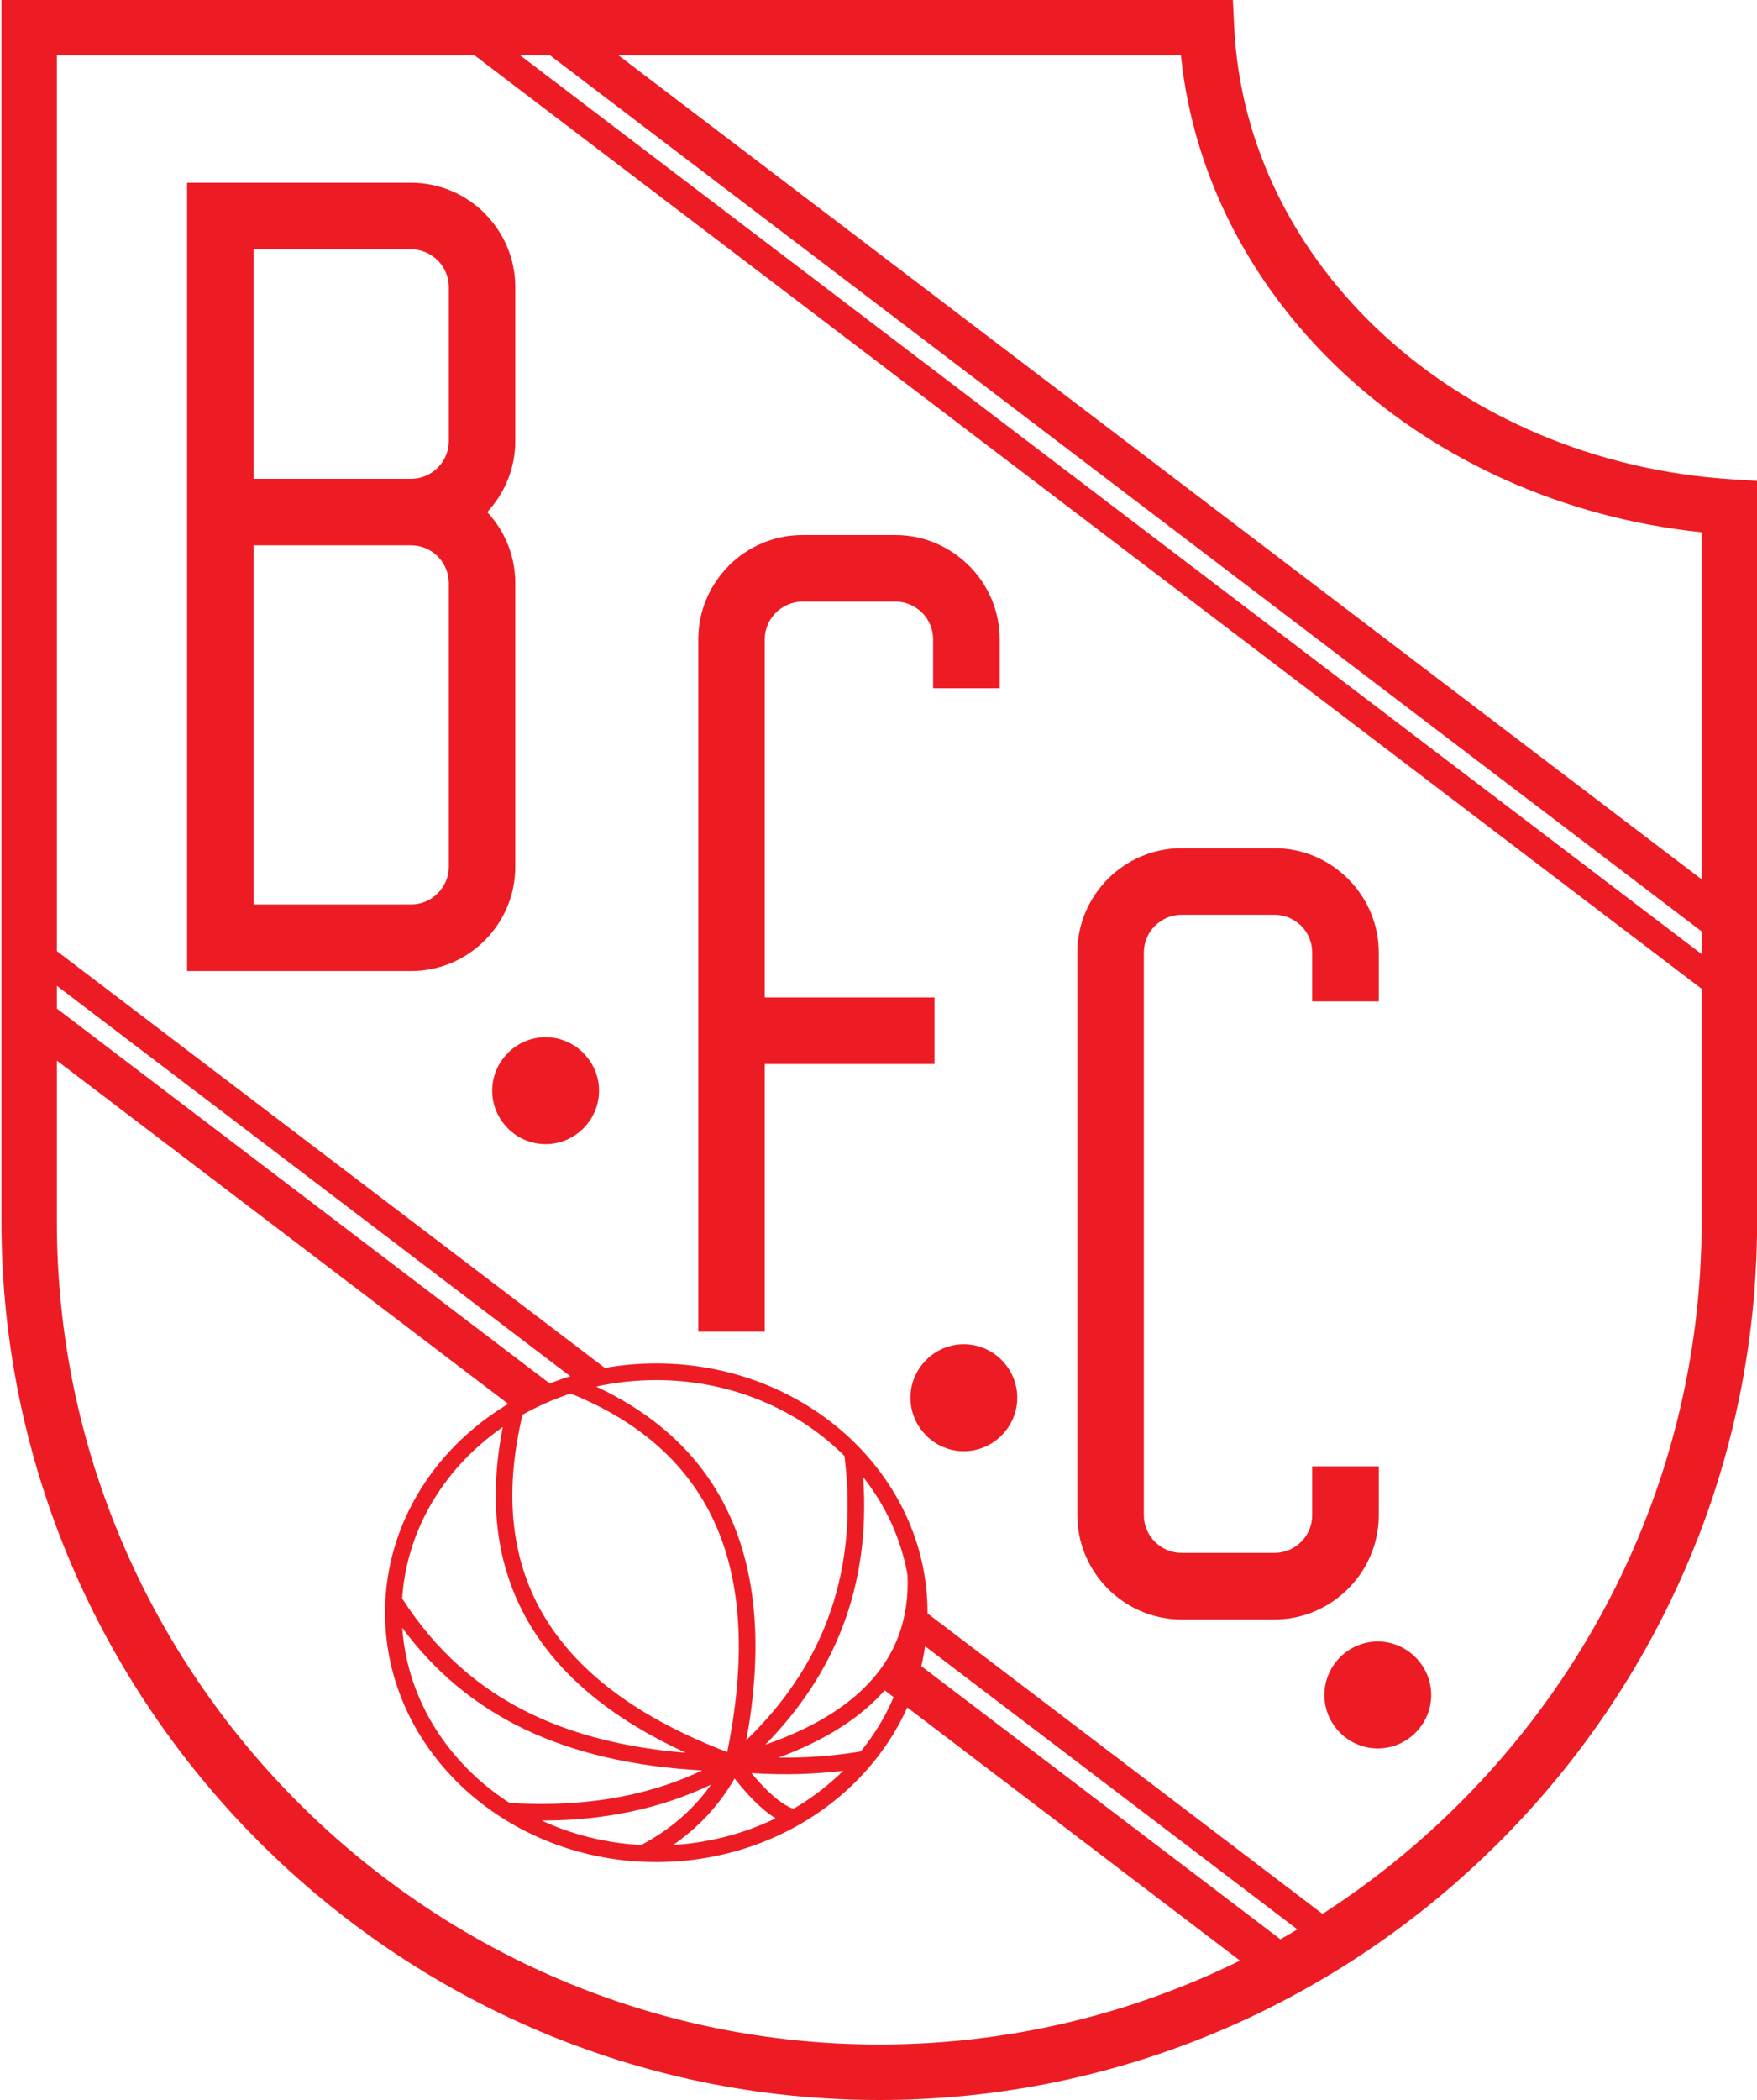 <?xml version="1.0" encoding="UTF-8"?>
<svg xmlns="http://www.w3.org/2000/svg" xmlns:xlink="http://www.w3.org/1999/xlink" width="89.8pt" height="107.3pt" viewBox="0 0 89.8 107.3" version="1.1">
<g id="surface1">
<path style=" stroke:none;fill-rule:evenodd;fill:rgb(92.969%,10.985%,14.11%);fill-opacity:1;" d="M 1.492 -0.004 L 63.012 -0.004 L 63.078 1.348 C 63.367 7.465 66.23 13 70.734 17.129 C 75.289 21.301 81.52 24.035 88.477 24.484 L 89.805 24.57 L 89.805 62.43 C 89.805 74.766 84.758 85.984 76.625 94.113 C 68.496 102.246 57.277 107.293 44.938 107.293 C 32.598 107.293 21.383 102.246 13.25 94.113 C 5.121 85.984 0.074 74.766 0.074 62.43 L 0.074 -0.004 Z M 33.543 69.66 C 37.363 69.66 40.824 71.082 43.332 73.379 C 45.848 75.688 47.406 78.875 47.406 82.398 L 47.406 82.434 L 67.594 97.785 C 70.137 96.145 72.492 94.242 74.621 92.109 C 82.242 84.492 86.969 73.984 86.969 62.43 L 86.969 50.52 L 24.254 2.828 L 2.906 2.828 L 2.906 48.594 L 30.914 69.891 C 31.766 69.738 32.645 69.66 33.543 69.66 Z M 47.281 84.109 C 47.23 84.453 47.168 84.793 47.086 85.125 L 65.441 99.082 C 65.73 98.918 66.023 98.75 66.309 98.578 Z M 46.371 87.238 C 45.664 88.816 44.621 90.23 43.332 91.418 C 40.824 93.715 37.363 95.137 33.543 95.137 C 29.723 95.137 26.262 93.715 23.754 91.418 C 21.238 89.109 19.68 85.922 19.68 82.398 C 19.68 78.875 21.238 75.688 23.754 73.379 C 24.43 72.762 25.172 72.207 25.973 71.727 L 2.906 54.188 L 2.906 62.43 C 2.906 73.984 7.637 84.492 15.254 92.109 C 22.875 99.73 33.383 104.457 44.938 104.457 C 51.543 104.457 57.801 102.914 63.375 100.172 Z M 28.094 70.684 C 28.438 70.551 28.789 70.426 29.145 70.316 L 2.906 50.367 L 2.906 51.531 Z M 36.34 91.18 C 35.059 91.793 33.695 92.254 32.242 92.559 C 30.809 92.863 29.289 93.016 27.688 93.016 C 29.227 93.727 30.945 94.168 32.766 94.266 C 33.727 93.762 34.562 93.152 35.277 92.441 C 35.668 92.051 36.02 91.633 36.34 91.18 Z M 26.047 92.117 C 28.203 92.25 30.211 92.121 32.07 91.73 C 33.418 91.445 34.688 91.02 35.883 90.457 C 32.344 90.258 29.336 89.559 26.793 88.34 C 24.273 87.129 22.219 85.414 20.559 83.168 C 20.766 86.137 22.168 88.812 24.328 90.793 C 24.855 91.277 25.434 91.723 26.047 92.117 Z M 20.555 81.668 C 22.242 84.297 24.414 86.258 27.156 87.574 C 29.387 88.645 32.004 89.301 35.047 89.551 C 31.395 87.879 28.773 85.75 27.18 83.164 C 25.406 80.293 24.914 76.871 25.699 72.91 C 25.215 73.246 24.758 73.613 24.328 74.004 C 22.156 75.992 20.754 78.684 20.555 81.668 Z M 26.707 72.281 C 25.73 76.371 26.129 79.848 27.898 82.719 C 29.645 85.555 32.734 87.816 37.168 89.516 C 38.109 84.891 37.93 81.059 36.629 78.027 C 35.309 74.953 32.82 72.676 29.164 71.199 C 28.297 71.484 27.477 71.848 26.707 72.281 Z M 30.473 70.844 C 33.809 72.41 36.121 74.691 37.41 77.691 C 38.707 80.715 38.953 84.453 38.148 88.902 C 40.043 87.07 41.418 85.039 42.27 82.812 C 43.246 80.266 43.543 77.461 43.16 74.391 C 43.031 74.258 42.895 74.129 42.758 74.004 C 40.402 71.848 37.145 70.512 33.543 70.512 C 32.484 70.512 31.457 70.625 30.473 70.844 Z M 44.117 75.469 C 44.312 78.223 43.961 80.773 43.066 83.113 C 42.227 85.309 40.906 87.316 39.113 89.141 C 41.387 88.348 43.125 87.324 44.332 86.07 C 45.793 84.555 46.477 82.688 46.383 80.465 C 46.055 78.621 45.262 76.922 44.117 75.469 Z M 45.219 86.363 C 45.129 86.461 45.035 86.562 44.941 86.66 C 43.715 87.934 41.996 88.98 39.793 89.801 C 40.152 89.805 40.516 89.801 40.875 89.789 C 41.922 89.758 42.961 89.656 43.992 89.484 C 44.68 88.641 45.25 87.707 45.672 86.711 Z M 43.098 90.473 C 42.371 90.559 41.641 90.613 40.898 90.637 C 40.074 90.66 39.242 90.648 38.406 90.59 C 38.773 91.035 39.117 91.398 39.441 91.691 C 39.848 92.051 40.219 92.297 40.551 92.418 C 41.352 91.949 42.09 91.406 42.758 90.793 C 42.875 90.688 42.984 90.582 43.098 90.473 Z M 39.641 92.902 C 39.395 92.75 39.137 92.555 38.879 92.324 C 38.457 91.945 38.008 91.461 37.543 90.867 C 37.082 91.672 36.523 92.395 35.875 93.043 C 35.43 93.484 34.941 93.891 34.41 94.262 C 36.289 94.148 38.062 93.668 39.641 92.902 Z M 70.418 83.867 C 71.164 83.867 71.844 84.176 72.344 84.668 L 72.344 84.672 L 72.348 84.676 C 72.844 85.172 73.148 85.855 73.148 86.602 C 73.148 87.348 72.844 88.027 72.348 88.527 L 72.344 88.527 L 72.344 88.531 C 71.844 89.027 71.164 89.332 70.418 89.332 C 69.672 89.332 68.988 89.027 68.492 88.531 L 68.488 88.527 C 67.992 88.027 67.688 87.348 67.688 86.602 C 67.688 85.855 67.992 85.172 68.488 84.676 L 68.488 84.672 L 68.492 84.668 C 68.988 84.176 69.672 83.867 70.418 83.867 Z M 11.262 9.336 L 21.012 9.336 C 22.477 9.336 23.809 9.938 24.773 10.898 L 24.773 10.906 C 25.738 11.871 26.336 13.199 26.336 14.664 L 26.336 22.539 C 26.336 23.934 25.789 25.211 24.902 26.164 C 25.789 27.113 26.336 28.391 26.336 29.789 L 26.336 44.289 C 26.336 45.754 25.738 47.086 24.773 48.051 C 23.809 49.016 22.477 49.613 21.012 49.613 L 9.562 49.613 L 9.562 9.336 Z M 21.012 12.738 L 12.961 12.738 L 12.961 24.461 L 21.012 24.461 C 21.543 24.461 22.023 24.246 22.371 23.898 C 22.719 23.551 22.938 23.066 22.938 22.539 L 22.938 14.664 C 22.938 14.133 22.719 13.652 22.371 13.301 L 22.371 13.305 C 22.02 12.957 21.539 12.738 21.012 12.738 Z M 21.012 27.863 L 12.961 27.863 L 12.961 46.211 L 21.012 46.211 C 21.539 46.211 22.02 45.996 22.367 45.645 C 22.719 45.297 22.938 44.816 22.938 44.289 L 22.938 29.789 C 22.938 29.258 22.719 28.777 22.371 28.426 C 22.023 28.078 21.543 27.863 21.012 27.863 Z M 35.688 68.039 L 35.688 32.664 C 35.688 31.203 36.285 29.871 37.25 28.906 L 37.25 28.898 C 38.215 27.938 39.547 27.336 41.012 27.336 L 45.77 27.336 C 47.23 27.336 48.559 27.938 49.523 28.902 L 49.531 28.906 C 50.496 29.871 51.094 31.203 51.094 32.664 L 51.094 35.164 L 47.691 35.164 L 47.691 32.664 C 47.691 32.133 47.477 31.652 47.129 31.305 C 46.777 30.957 46.297 30.738 45.77 30.738 L 41.012 30.738 C 40.484 30.738 40.004 30.957 39.652 31.305 C 39.305 31.652 39.086 32.133 39.086 32.664 L 39.086 50.961 L 47.762 50.961 L 47.762 54.363 L 39.086 54.363 L 39.086 68.039 Z M 55.062 54.289 L 55.062 48.664 C 55.062 47.203 55.66 45.871 56.625 44.906 L 56.625 44.902 C 57.59 43.938 58.922 43.336 60.387 43.336 L 65.145 43.336 C 66.605 43.336 67.934 43.938 68.898 44.902 L 68.906 44.91 C 69.867 45.875 70.469 47.203 70.469 48.664 L 70.469 51.164 L 67.066 51.164 L 67.066 48.664 C 67.066 48.137 66.852 47.652 66.504 47.305 C 66.152 46.957 65.672 46.738 65.145 46.738 L 60.387 46.738 C 59.859 46.738 59.379 46.957 59.027 47.309 L 59.027 47.305 C 58.68 47.652 58.461 48.133 58.461 48.664 L 58.461 77.414 C 58.461 77.945 58.68 78.426 59.027 78.773 C 59.379 79.121 59.859 79.34 60.387 79.34 L 65.145 79.34 C 65.672 79.34 66.152 79.121 66.504 78.773 C 66.852 78.426 67.066 77.941 67.066 77.414 L 67.066 74.914 L 70.469 74.914 L 70.469 77.414 C 70.469 78.875 69.867 80.207 68.906 81.168 L 68.898 81.176 C 67.934 82.141 66.605 82.742 65.145 82.742 L 60.387 82.742 C 58.922 82.742 57.59 82.141 56.625 81.176 L 56.625 81.172 C 55.66 80.207 55.062 78.875 55.062 77.414 Z M 27.887 52.992 C 28.633 52.992 29.312 53.297 29.812 53.793 L 29.816 53.797 L 29.816 53.801 C 30.312 54.297 30.617 54.977 30.617 55.727 C 30.617 56.473 30.312 57.152 29.816 57.648 L 29.816 57.652 L 29.812 57.656 C 29.312 58.152 28.633 58.457 27.887 58.457 C 27.141 58.457 26.457 58.152 25.961 57.656 L 25.957 57.652 L 25.957 57.648 C 25.461 57.152 25.156 56.473 25.156 55.727 C 25.156 54.977 25.461 54.297 25.957 53.801 L 25.957 53.797 L 25.961 53.793 C 26.457 53.297 27.141 52.992 27.887 52.992 Z M 49.262 68.68 C 50.008 68.68 50.688 68.984 51.188 69.48 L 51.191 69.484 L 51.191 69.488 C 51.688 69.984 51.992 70.664 51.992 71.414 C 51.992 72.16 51.688 72.84 51.191 73.336 L 51.191 73.34 L 51.188 73.344 C 50.688 73.84 50.008 74.145 49.262 74.145 C 48.516 74.145 47.832 73.84 47.336 73.344 L 47.332 73.34 L 47.332 73.336 C 46.836 72.84 46.531 72.16 46.531 71.414 C 46.531 70.664 46.836 69.984 47.332 69.488 L 47.332 69.484 L 47.336 69.48 C 47.832 68.984 48.516 68.68 49.262 68.68 Z M 26.586 2.828 L 86.969 48.746 L 86.969 47.586 L 28.113 2.828 Z M 31.609 2.828 L 86.969 44.926 L 86.969 27.195 C 79.891 26.457 73.551 23.539 68.828 19.211 C 64.117 14.895 61.012 9.18 60.355 2.828 Z M 31.609 2.828 "/>
</g>
</svg>
